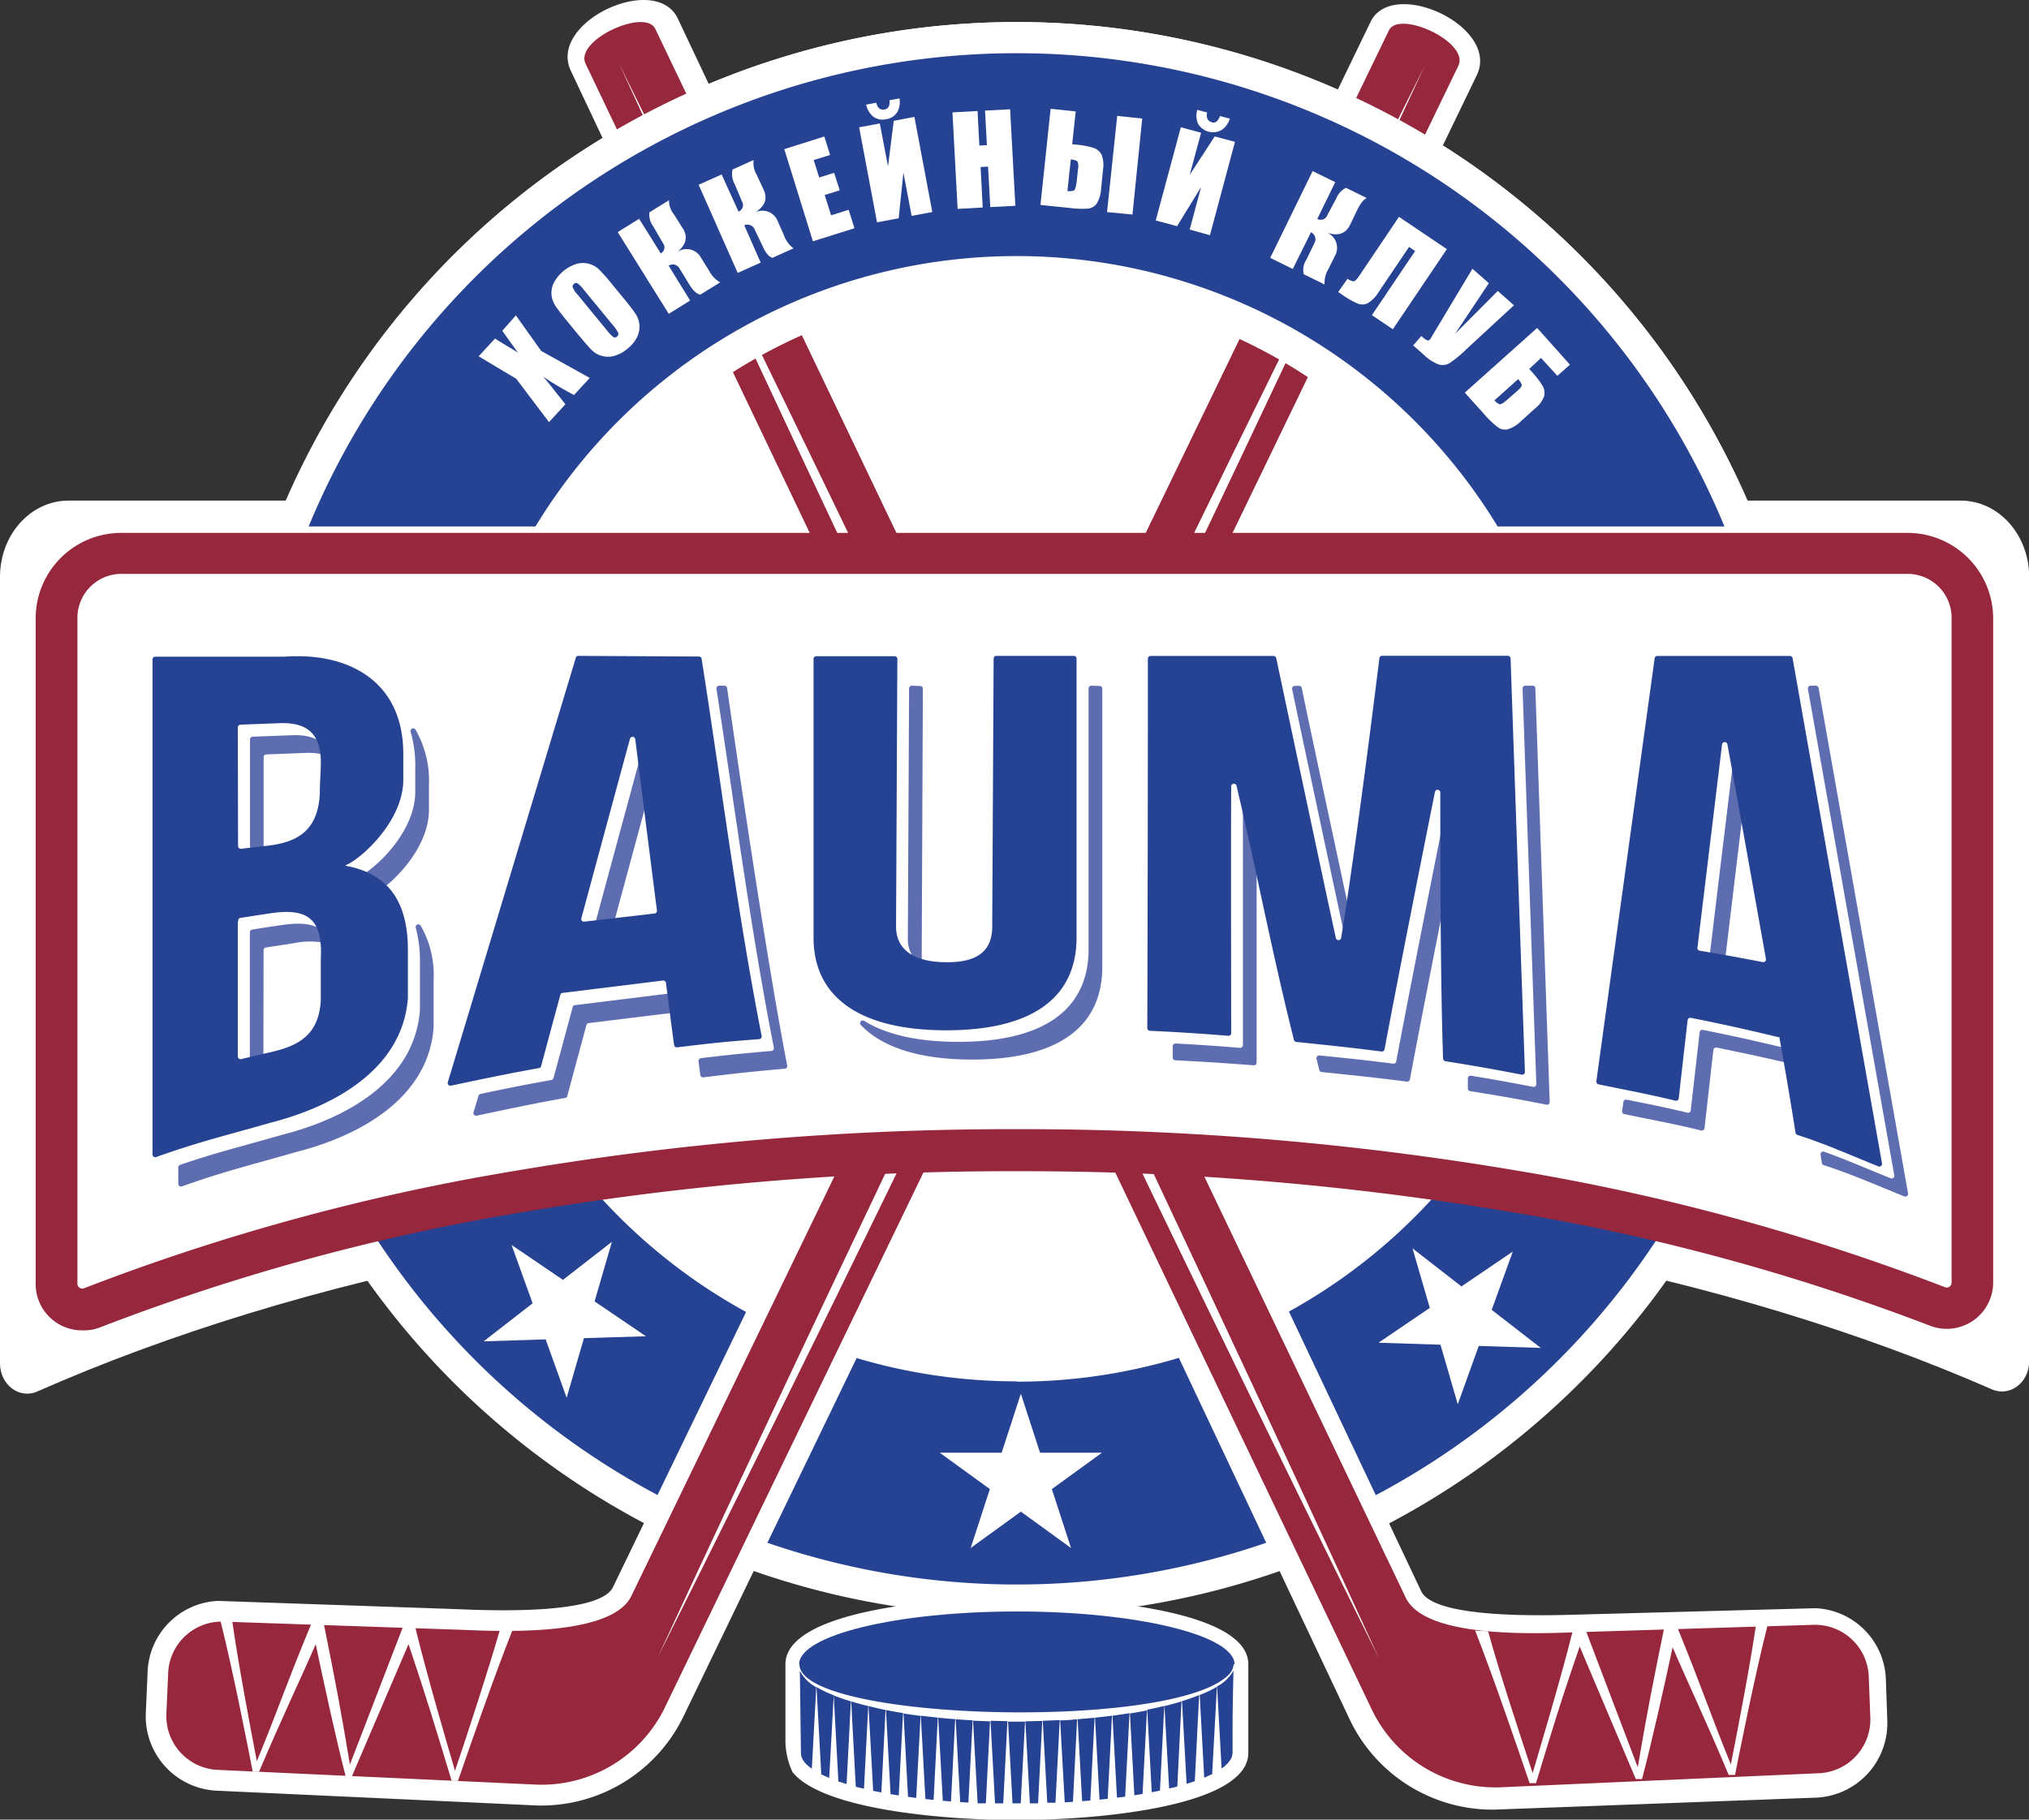 <?xml version="1.0" encoding="UTF-8"?> <svg xmlns="http://www.w3.org/2000/svg" viewBox="0 0 247.43 221.95"><rect x="0" y="0" width="247.43" height="221.95" fill="#333333" stroke="none"/><defs><style>.cls-1{fill:#fff;}.cls-2{fill:#264292;}.cls-3{fill:#97273c;}.cls-4{fill:#5e6db0;}</style></defs><title>Ресурс 630</title><g id="Слой_2" data-name="Слой 2"><g id="Слой_1-2" data-name="Слой 1"><circle class="cls-1" cx="119.46" cy="109.75" r="75.75"></circle><path class="cls-1" d="M124,2.69a97.19,97.19,0,1,0,97.19,97.19A97.18,97.18,0,0,0,124,2.69Zm0,161.73a64.54,64.54,0,1,1,64.55-64.54A64.55,64.55,0,0,1,124,164.42Z"></path><path class="cls-1" d="M124,147c45.37,0,86.9,8.46,118.92,22.47,2.18.95,4.53-.83,4.53-3.43V70.36c0-5.14-3.74-9.3-8.35-9.3H8.35C3.74,61.06,0,65.22,0,70.36V166.3c0,2.61,2.36,4.39,4.54,3.43C36.63,155.58,78.36,147,124,147Z"></path><path class="cls-2" d="M124,6.49a93.39,93.39,0,1,0,93.39,93.39A93.39,93.39,0,0,0,124,6.49Zm0,162a68.65,68.65,0,1,1,68.65-68.65A68.65,68.65,0,0,1,124,168.53Z"></path><path class="cls-1" d="M26.45,218.42l16.71.77h0l13,.6h0c9.74.45,9.22.44,9.81.44a19.27,19.27,0,0,0,17.44-11l40.93-84.72,40.17,85.05a19.29,19.29,0,0,0,17.36,11.17c.62,0,.14,0,9.81-.35h0l13-.49h0l16.71-.62a9.08,9.08,0,0,0,8.76-9.37l-.17-5a9,9,0,0,0-8.55-8.74v0l-29,.78h0c-3.72.1-17.54.57-19.13-2.87l-40.82-86.34,47.63-98.6c2.8-5.93-10.38-12-13-6.41l-42.61,88.1L82.67,2.29C80-3.43,66.85,2.66,69.59,8.59l46.75,99-41.59,86c-1.7,3.59-16.6,2.77-19.15,2.68h0l-29-1v0A9,9,0,0,0,18,203.92L17.78,209A9.08,9.08,0,0,0,26.45,218.42Z"></path><path class="cls-3" d="M169.36,3.73,77,194.65c-2.3,4.86-15.22,4.38-20.6,4.15l-29.09-1A6.55,6.55,0,0,0,20.51,204l-.22,5.05a6.56,6.56,0,0,0,6.27,6.83l38.67,1.79a16.7,16.7,0,0,0,15.92-9.55L177.85,8C179.2,5.12,170.58,1.15,169.36,3.73Z"></path><path class="cls-1" d="M31.59,216.11l-.77,0c-.39-2-2.32-12-3.93-18.39l1.43,0c.72,5.07,2.06,12.2,3,17.1,2.77-6.73,3.2-8.41,6.64-16.76l1.54.06c1.31,6.51,2.11,10.64,3.17,17.11l6.46-16.77,1.52.06c1.44,5.92,3.91,14.33,4.84,17.47,1.71-5.1,4-12.08,5.5-17.28l1.58-.07c-2.29,5.77-5.34,14.58-6.72,18.58l-.77,0c-2-6.58-3-9.95-5.26-16.68l-6.9,16.11-.77,0c-1.16-4.48-2.67-11.42-3.65-16.1C36.79,204.51,34.24,209.84,31.59,216.11Z"></path><path class="cls-1" d="M173.73,8.05c-28.41,56.74-68.18,139.37-93.51,194.07C106,150.69,145.8,68.33,173.73,8.05Z"></path><path class="cls-3" d="M79.92,3.54l91.5,191.32c2.27,4.87,15.2,4.44,20.57,4.24l29.09-.91a6.56,6.56,0,0,1,6.81,6.3l.19,5a6.56,6.56,0,0,1-6.3,6.8L183.1,218a16.71,16.71,0,0,1-15.88-9.62L71.4,7.75C70.07,4.88,78.71.94,79.92,3.54Z"></path><path class="cls-1" d="M124,2.69A97.21,97.21,0,0,0,33.2,65.08H69.62a64.52,64.52,0,0,1,108.69,0h36.42A97.21,97.21,0,0,0,124,2.69Z"></path><path class="cls-1" d="M210.81,216.5l.77,0c.4-2,2.37-12,4-18.38l-1.43,0c-.74,5.06-2.11,12.19-3.08,17.09-2.74-6.74-3.15-8.42-6.56-16.79l-1.55.05c-1.33,6.5-2.15,10.63-3.24,17.09l-6.38-16.79-1.52.05c-1.47,5.91-4,14.31-4.92,17.45-1.68-5.11-4-12.1-5.43-17.3l-1.58-.08c2.27,5.78,5.28,14.61,6.64,18.61l.78,0c2-6.57,3-9.93,5.33-16.66L199.48,217l.76,0c1.19-4.48,2.73-11.41,3.73-16.08C205.66,204.89,208.19,210.22,210.81,216.5Z"></path><path class="cls-1" d="M75.53,7.83c28.15,56.87,67.56,139.67,92.65,194.48C142.66,150.78,103.19,68.24,75.53,7.83Z"></path><path class="cls-1" d="M124,222c-9,0-23.68-1.28-27.36-5.85l-.18-.42a9.17,9.17,0,0,1-.68-3.47V203c0-6.41,17.74-8.12,28.22-8.12s28.23,1.71,28.23,8.12v10.82C152.19,220.24,134.45,222,124,222Z"></path><path class="cls-2" d="M124,196.56c-14.66,0-26.55,2.89-26.55,6.45v11h0c.39,3.48,12.12,6.27,26.54,6.27,14.67,0,26.56-2.89,26.56-6.45V203C150.52,199.45,138.63,196.56,124,196.56Z"></path><path class="cls-1" d="M150.59,203h-.15a2.12,2.12,0,0,1-.79,1.45c-7.35,6.7-52.16,5.42-52.16-1.45h-.15c0,.59-.14,10.77-.15,11.32l.07,0a3.69,3.69,0,0,0,1.69,2v.09h.14c8.73,5.48,40.82,5.56,49.74,0H149v-.09c1.45-1,1.73-1.77,1.76-2.46C150.71,210.2,150.7,206.88,150.59,203ZM99,215.74c-1.24-.88-1.33-1.5-1.33-2.05h0l-.13-9.89a4.86,4.86,0,0,0,2,2Zm2.12,1.12a11.86,11.86,0,0,1-1.08-.5h.11l-.58-10.58a15,15,0,0,0,2.1,1Zm2.12.75-1-.32-.57-10.49c.79.31,1.39.51,2.09.72Zm2.12.57-1-.24-.56-10.41c.69.21,1.38.4,2.08.57Zm2.12.45-1-.19-.57-10.33c.15,0,.85.22,2.08.46Zm2.12.37-1-.16-.56-10.26c.76.15,1.39.26,2.08.37Zm2.13.3-1-.13L110.18,209c.69.11,1.38.21,2.08.3Zm2.12.24-1-.1-.56-10.17c.7.09,1.37.16,2.07.23Zm2.12.19-1-.08-.56-10.14q1,.11,2.07.18Zm2.12.14-1-.06-.55-10.11c.6.05,1.16.09,2.07.13Zm2.13.09-1,0-.56-10.08,2.07.08Zm2.12,0-1,0-.55-10.07,2.06.05Zm2.13,0h-1L122.93,210H125Zm2.12,0-1,0-.55-10,2.06-.05Zm2.12-.07-1,0-.55-10,2.07-.08Zm2.13-.11-1,.06-.56-10c.94,0,1.49-.09,2.07-.13Zm2.12-.16-1,.08-.55-10q1-.08,2.07-.18Zm2.12-.21-1,.1-.55-10c.72-.07,1.38-.15,2.07-.24Zm2.13-.26-1,.12-.55-10c.7-.09,1.39-.19,2.08-.31Zm2.12-.33-1,.16L137.79,209c.72-.12,1.35-.23,2.08-.37Zm2.12-.41-1,.2-.55-10.07c1.15-.23,1.79-.39,2.08-.46Zm2.12-.5q-.48.13-1,.24L142,208.1c.7-.17,1.39-.36,2.08-.57Zm2.13-.64-1,.31-.56-10.09c.69-.21,1.3-.41,2.09-.73Zm2.12-.94h.11a11.66,11.66,0,0,1-1.08.5l-.55-10.08a15,15,0,0,0,2.1-1Zm2.34-1.88a3.58,3.58,0,0,1-1.19,1.26l-.55-10a5.2,5.2,0,0,0,2-1.93C150.16,213.87,150.47,213.79,150.14,214.48Z"></path><path class="cls-2" d="M124,6.49A93.4,93.4,0,0,0,37.64,64.21H65.3a68.67,68.67,0,0,1,117.33,0h27.66A93.4,93.4,0,0,0,124,6.49Z"></path><path class="cls-1" d="M124,140.29c42.84,0,82.05,7.16,112.29,19a3.12,3.12,0,0,0,4.27-2.91v-81a7.87,7.87,0,0,0-7.88-7.88H14.79a7.88,7.88,0,0,0-7.88,7.88v81.23a3.13,3.13,0,0,0,4.28,2.91C41.5,147.54,80.89,140.29,124,140.29Z"></path><path class="cls-3" d="M10,162.27a5.65,5.65,0,0,1-5.65-5.66V75.38A10.43,10.43,0,0,1,14.79,65H232.64a10.44,10.44,0,0,1,10.42,10.42v81a5.66,5.66,0,0,1-7.74,5.27,262.23,262.23,0,0,0-50.92-13.83,356.61,356.61,0,0,0-60.44-5,354.91,354.91,0,0,0-60.74,5.08,261.81,261.81,0,0,0-51.1,14A5.59,5.59,0,0,1,10,162.27ZM14.79,70a5.36,5.36,0,0,0-5.35,5.35v81.23a.57.57,0,0,0,.26.49.57.57,0,0,0,.56.06,266.35,266.35,0,0,1,52.1-14.24,360.82,360.82,0,0,1,61.6-5.16,361.5,361.5,0,0,1,61.3,5.1A267.76,267.76,0,0,1,237.17,157a.57.57,0,0,0,.56-.06.57.57,0,0,0,.26-.49v-81A5.36,5.36,0,0,0,232.64,70Z"></path><polygon class="cls-1" points="124.49 170 122.15 177.19 114.59 177.19 120.71 181.63 118.37 188.82 124.49 184.38 130.61 188.82 128.27 181.63 134.39 177.19 126.83 177.19 124.49 170"></polygon><polygon class="cls-1" points="74.62 151.47 72.51 158.74 78.77 162.99 71.21 163.22 69.1 170.49 66.54 163.37 58.98 163.61 64.95 158.97 62.39 151.86 68.65 156.11 74.62 151.47"></polygon><polygon class="cls-1" points="172.25 152.27 174.36 159.53 168.1 163.78 175.66 164.02 177.77 171.28 180.33 164.17 187.89 164.41 181.91 159.77 184.48 152.66 178.22 156.91 172.25 152.27"></polygon><path class="cls-1" d="M62.91,38.47,66,42.81l5.92,3.29L70,48.18a38.22,38.22,0,0,1-3.77-2.24c.49.56,1,1.18,1.51,1.85l1.21,1.52-2,2.18-4-5.29-4.58-2.74,2-2.17c.28.19.74.48,1.41.88.51.3,1,.58,1.38.85l-1.91-2.67Z"></path><path class="cls-1" d="M76,36.32c.75.91,1.26,1.58,1.53,2a2.84,2.84,0,0,1,.13,2.86,4.24,4.24,0,0,1-1.15,1.36,4.38,4.38,0,0,1-1.51.84,2.72,2.72,0,0,1-1.52.05,2.76,2.76,0,0,1-1.28-.69c-.35-.34-.91-1-1.68-1.91l-1.28-1.56c-.75-.92-1.26-1.58-1.53-2a2.91,2.91,0,0,1-.46-1.38,2.83,2.83,0,0,1,.33-1.48,4.82,4.82,0,0,1,2.65-2.2,2.84,2.84,0,0,1,2.8.64,23.51,23.51,0,0,1,1.69,1.92Zm-4.83-1a3.46,3.46,0,0,0-.74-.76.35.35,0,0,0-.43.06.43.43,0,0,0-.17.38,2.7,2.7,0,0,0,.6.93l3.49,4.25a6,6,0,0,0,.87.93.36.36,0,0,0,.45-.06.39.39,0,0,0,.14-.47,5.85,5.85,0,0,0-.77-1.08Z"></path><path class="cls-1" d="M75.33,28.31l2.61-1.62,2.64,4.22a.84.84,0,0,0,.25-1.28l-1.16-2a2.51,2.51,0,0,1-.49-1.72l2.41-1.49a2.59,2.59,0,0,0,.59,1.72l1.08,1.71c.65,1,.43,2-.65,2.87a2,2,0,0,1,2.87.71l1,1.6a3.33,3.33,0,0,0,1.35,1.41L85.4,35.94q-.65-.12-1.32-1.2l-1.22-2a1,1,0,0,0-.59-.46,1,1,0,0,0-.73.13l2.62,4.25-2.61,1.62Z"></path><path class="cls-1" d="M85.2,22.54,88,21.28l2.06,4.53a.85.85,0,0,0,.42-1.24l-.89-2.12a2.49,2.49,0,0,1-.26-1.77l2.58-1.17a2.71,2.71,0,0,0,.36,1.79l.85,1.84c.51,1.11.17,2-1,2.75A2,2,0,0,1,94.85,27l.76,1.72a3.28,3.28,0,0,0,1.16,1.57l-2.58,1.16c-.42-.13-.81-.58-1.16-1.36l-1-2.09a.92.92,0,0,0-.53-.53,1,1,0,0,0-.74,0l2,4.56-2.8,1.26Z"></path><path class="cls-1" d="M95.64,18.19l4.88-1.54.71,2.25-2,.62.67,2.13,1.82-.57.68,2.13-1.83.58.78,2.47,2.14-.67.71,2.25-5.07,1.59Z"></path><path class="cls-1" d="M113.69,25.86l-2.52.47-1-5.27-.58,5.56-2.64.5-2.18-11.59,2.52-.47,1,5.23.7-5.55,2.52-.48Zm-5.22-13.63,1.22-.23a2.54,2.54,0,0,1-.27,1.67,1.88,1.88,0,0,1-1.36.87,1.86,1.86,0,0,1-1.57-.32,2.52,2.52,0,0,1-.86-1.46l1.22-.23c.18.65.51.92,1,.83S108.54,12.89,108.47,12.23Z"></path><path class="cls-1" d="M123.18,13.33l.64,11.77-3.06.16-.27-4.94-.91.05.26,4.94-3.06.17-.63-11.77,3.06-.17.22,4.21.92-.05-.23-4.21Z"></path><path class="cls-1" d="M134.28,23a4,4,0,0,1-.54,1.84,1.52,1.52,0,0,1-1.11.61,11.55,11.55,0,0,1-2.22-.09L126.88,25l1.24-11.73,3.06.32-.43,4,.47.05a10.52,10.52,0,0,1,2.12.39,1.72,1.72,0,0,1,1,.85,3.64,3.64,0,0,1,.17,1.83Zm-3-.68.18-1.7a1.58,1.58,0,0,0-.06-.91c-.09-.12-.36-.21-.82-.27l-.41,3.85a1.51,1.51,0,0,0,.8-.06C131.1,23.16,131.2,22.86,131.26,22.34Zm6.82,3.85L135,25.87l1.24-11.73,3.05.32Z"></path><path class="cls-1" d="M147.55,28.69,145.08,28l1.39-5.18-2.93,4.77-2.6-.7L144,15.52l2.47.67-1.39,5.14,3.05-4.69,2.47.66Zm1.22-14.54,1.2.32a2.51,2.51,0,0,1-1,1.39,2.13,2.13,0,0,1-2.88-.78A2.54,2.54,0,0,1,146,13.4l1.2.32c-.12.66.06,1,.53,1.18S148.55,14.78,148.77,14.15Z"></path><path class="cls-1" d="M160.07,20.87l2.76,1.35-2.19,4.48a.86.86,0,0,0,1.23-.47l1.07-2a2.46,2.46,0,0,1,1.2-1.32l2.54,1.25c-.37.14-.75.61-1.15,1.41l-.88,1.83c-.53,1.1-1.45,1.42-2.77,1a2,2,0,0,1,.91,2.81L162,32.81a3.27,3.27,0,0,0-.47,1.89l-2.54-1.25a2.23,2.23,0,0,1,.31-1.76l1-2.06a1,1,0,0,0,.07-.75,1,1,0,0,0-.5-.55l-2.22,4.48-2.75-1.36Z"></path><path class="cls-1" d="M169.85,40.16l-2.55-1.72,5.27-7.82-.74-.5-3.73,5.53A3.9,3.9,0,0,1,166.76,37a1.5,1.5,0,0,1-1.26,0,10.87,10.87,0,0,1-1.91-1.11l-.4-.27L164.33,34a1.6,1.6,0,0,0,.72.32c.16,0,.4-.22.7-.67l4.85-7.2,5.84,3.94Z"></path><path class="cls-1" d="M184.62,37.24l-5.77,5.33a15.6,15.6,0,0,1-2,1.67,1.67,1.67,0,0,1-1.36.23,5.13,5.13,0,0,1-1.82-1.16l-1.34-1.18,1-1.15.14.12a1.59,1.59,0,0,0,.62.42.35.35,0,0,0,.31-.13l.52-.87,4.64-7.74,2,1.76-4.11,6.17,5.2-5.22Z"></path><path class="cls-1" d="M185.48,51.37a3.87,3.87,0,0,1-1.64,1,1.49,1.49,0,0,1-1.23-.29A11.55,11.55,0,0,1,181,50.53l-2.37-2.64L187.45,40l4,4.48-1.53,1.36-2-2.18L186.49,45l.31.35a10.85,10.85,0,0,1,1.31,1.71,1.7,1.7,0,0,1,.18,1.31,3.49,3.49,0,0,1-1.1,1.46Zm-1.78-2.53L185,47.71c.37-.33.56-.57.57-.71s-.13-.4-.43-.76l-2.89,2.59a1.48,1.48,0,0,0,.64.48C183,49.35,183.31,49.19,183.7,48.84Z"></path><path class="cls-4" d="M51.29,112.89a.33.33,0,0,0-.59.27,15.41,15.41,0,0,1,.51,4.13v5.91c-.63,8.6-8.92,13.2-16.77,15.21-5.25,1.5-8.12,2.18-12.47,3.67a.34.34,0,0,0-.23.32v2a.34.34,0,0,0,.44.31c5.23-1.86,8.12-2.52,13.93-4.19,7.85-2,16.15-6.61,16.77-15.21v-5.9A12,12,0,0,0,51.29,112.89Z"></path><path class="cls-4" d="M35.54,89.68l-4.73.18a.32.32,0,0,0-.32.33l0,14.48a.33.33,0,0,0,.37.33l1-.12a.33.33,0,0,0,.29-.33V92.35a.35.35,0,0,1,.32-.33l4.73-.18a7.23,7.23,0,0,1,2.45.27.33.33,0,0,0,.39-.47C39.32,90.21,37.85,89.59,35.54,89.68Z"></path><path class="cls-4" d="M50.64,93.57v3c0,4.58-4.19,8.74-6.33,10.07a.33.33,0,0,0,.1.6,9.8,9.8,0,0,1,2.27.83.35.35,0,0,0,.37,0c2.22-1.8,5.26-5.4,5.26-9.31v-3A12.54,12.54,0,0,0,50.67,89a.33.33,0,0,0-.6.26A14.43,14.43,0,0,1,50.64,93.57Z"></path><path class="cls-4" d="M32.14,115.9a.34.34,0,0,1,.28-.33l3.5-.54a9.4,9.4,0,0,1,3.77,0,.33.33,0,0,0,.39-.46c-.87-1.82-2.8-2.18-5.83-1.72-1.69.25-2,.29-3.5.54a.32.32,0,0,0-.28.32V130.3a.33.33,0,0,0,.4.32l1-.23a.33.33,0,0,0,.25-.33Z"></path><path class="cls-2" d="M42.18,105.61a0,0,0,0,1,0-.09c1.73-.67,7-5.28,7-10.42v-3c.08-9.14-6.87-12.57-14.47-12H18.93a.33.33,0,0,0-.33.33v60.39a.33.33,0,0,0,.44.31c5.23-1.86,8.12-2.52,13.93-4.18,7.85-2,16.14-6.61,16.77-15.21v-5.9C49.74,110.21,47.53,106.58,42.18,105.61ZM29,88.72a.34.34,0,0,1,.32-.33l4.73-.18c3.72-.14,5.26,1.55,5.06,5.51C39.07,95,39,95.57,39,96.81c-.23,4.44-2.63,5.93-6.42,6.35l-3.18.37a.34.34,0,0,1-.37-.33ZM39.12,117v5c-.22,4.09-2.54,5.48-5.79,6.26l-3.92.92a.33.33,0,0,1-.41-.32v-16c0-.73.12-.87.28-.89,1.51-.24,1.81-.29,3.5-.54C37.32,110.71,39.4,111.86,39.12,117Z"></path><path class="cls-4" d="M165,115.87c.07-.45.15-.92.22-1.4a.24.24,0,0,0,0-.12c-2-9.37-6-28-6.47-30.43a.32.32,0,0,0-.32-.26h-.54a.33.33,0,0,0-.32.4c1.47,7,5.53,26.11,6.78,31.83A.33.33,0,0,0,165,115.87Z"></path><path class="cls-4" d="M153.22,101.7c-.32-1.44-.66-2.9-1-4.39a.33.33,0,0,0-.65.07c0,7.32,0,27.19,0,30.1a.34.34,0,0,1-.36.33c-3.09-.25-5.06-.38-7.85-.53a.33.33,0,0,0-.35.33V129a.33.33,0,0,0,.32.33c3.77.19,5.87.33,9.55.61a.32.32,0,0,0,.36-.33c0-2.65,0-19.38,0-27.87A.2.2,0,0,0,153.22,101.7Z"></path><path class="cls-4" d="M176.42,98.07c-1.35,6.74-4.41,22.13-6.16,31.41a.32.32,0,0,1-.36.26c-3-.39-5.94-.7-9-1a.34.34,0,0,0-.36.41c.12.45.23.91.34,1.36a.33.33,0,0,0,.29.25c3.58.37,6.9.71,10.39,1.17a.34.34,0,0,0,.37-.26c1.38-7.36,3.59-18.57,5.12-26.25a.15.15,0,0,0,0-.07c0-2.84,0-5.34,0-7.2A.33.33,0,0,0,176.42,98.07Z"></path><path class="cls-4" d="M187,83.64H186a.34.34,0,0,0-.33.34l1.68,48.26a.34.34,0,0,1-.4.33c-3-.58-4.86-.92-7.57-1.36a.32.32,0,0,0-.38.33c0,.43,0,.84,0,1.24a.32.32,0,0,0,.28.31c3.74.6,5.73.95,9.3,1.65a.33.33,0,0,0,.4-.34q-.88-25.22-1.75-50.44A.34.34,0,0,0,187,83.64Z"></path><path class="cls-2" d="M168.21,80.32c-.33,2.65-2.84,22.94-4.66,34.08a.33.33,0,0,1-.65,0c-1.45-6.63-6.67-31.31-7.27-34.13a.33.33,0,0,0-.32-.26l-15,0a.33.33,0,0,0-.33.33q0,22.53-.07,45.06a.34.34,0,0,0,.32.33c3.77.18,5.87.32,9.55.61a.33.33,0,0,0,.36-.33c0-2.91-.05-22.78,0-30.1a.33.33,0,0,1,.65-.07c2.53,10.76,4.26,20.06,7,31a.36.36,0,0,0,.29.25c3.58.37,6.9.71,10.39,1.17a.35.35,0,0,0,.37-.27c1.74-9.28,4.8-24.67,6.15-31.41a.33.33,0,0,1,.65.07c0,6.94,0,22.87.34,32.47a.34.34,0,0,0,.28.32c3.74.6,5.73.95,9.3,1.64a.34.34,0,0,0,.4-.33q-.88-25.23-1.75-50.44a.34.34,0,0,0-.33-.32l-15.3,0A.33.33,0,0,0,168.21,80.32Z"></path><path class="cls-4" d="M208.71,117.4l1.24.21a.32.32,0,0,0,.39-.28l2.5-20.81a.17.17,0,0,0,0-.1c-.3-1.66-.56-3.1-.76-4.19a.33.33,0,0,0-.65,0l-3,24.79A.33.33,0,0,0,208.71,117.4Z"></path><path class="cls-4" d="M218.42,127.83V128c-4.23-1-6.45-1.51-10.76-2.38a.32.32,0,0,0-.39.28c-.43,3.78-.67,5.83-1.09,9.54a.32.32,0,0,1-.4.28c-2.72-.66-4.86-1.07-7.42-1.59a.32.32,0,0,0-.39.28l-.16,1.11a.33.33,0,0,0,.26.37c3.52.74,6,1.17,9.38,2a.34.34,0,0,0,.41-.28c.42-3.72.65-5.76,1.08-9.54a.34.34,0,0,1,.4-.29c3.64.74,5.8,1.21,8.95,1.95a.33.33,0,0,0,.4-.38C218.6,128.87,218.51,128.37,218.42,127.83Z"></path><path class="cls-4" d="M221.41,83.64h-.61a.33.33,0,0,0-.33.39L231,143.35a.33.33,0,0,1-.44.37c-2.75-1.1-5.36-2.26-8.12-3.24a.33.33,0,0,0-.43.37c.05.31.1.62.16,1a.33.33,0,0,0,.22.27c3.42,1.09,6.53,2.49,9.84,3.81a.33.33,0,0,0,.45-.36l-10.9-61.6A.34.34,0,0,0,221.41,83.64Z"></path><path class="cls-2" d="M229.5,141.88l-10.9-61.6a.33.33,0,0,0-.33-.27H202.1a.32.32,0,0,0-.32.28l-7.11,51.6a.34.34,0,0,0,.26.37c3.52.74,6,1.17,9.38,2a.35.35,0,0,0,.41-.29c.41-3.71.65-5.76,1.08-9.54a.33.33,0,0,1,.4-.28c4.3.87,6.52,1.36,10.76,2.38v-.17c.84,4.7,1.25,7.1,2,11.81a.33.33,0,0,0,.22.26c3.42,1.09,6.52,2.49,9.84,3.82A.33.33,0,0,0,229.5,141.88ZM207,115.57l3-24.78a.33.33,0,0,1,.65,0c1.11,6,4.15,23.11,4.7,26.18a.33.33,0,0,1-.39.38c-3.08-.59-4.45-.84-7.68-1.39A.32.32,0,0,1,207,115.57Z"></path><path class="cls-4" d="M133.08,83.64a.33.33,0,0,0-.33.33v31.8c0,7.2-5.22,11.31-15.88,11.31-4.93,0-8.76-.88-11.45-2.54a.33.33,0,0,0-.41.52c2.62,2.71,7.16,4.18,13.53,4.18,10.66,0,15.88-4.11,15.88-11.3V84a.33.33,0,0,0-.33-.33Z"></path><path class="cls-4" d="M111.19,83.64a.33.33,0,0,0-.33.33l-.15,30.47a3.8,3.8,0,0,0,1.13,2.87.33.33,0,0,0,.56-.27c0-.14,0-.29,0-.44L112.54,84a.33.33,0,0,0-.33-.33Z"></path><path class="cls-2" d="M121,113c0,3.21-2.07,4.37-5.53,4.37s-6.2-1.16-6.2-4.37l.16-32.63a.33.33,0,0,0-.33-.33H99.54a.33.33,0,0,0-.33.33v34c0,7.19,5.53,11.3,16.19,11.3s15.88-4.11,15.88-11.3v-34A.33.33,0,0,0,131,80h-9.5a.33.33,0,0,0-.33.33Z"></path><path class="cls-4" d="M72.71,113.94l1.63-.2a.31.31,0,0,0,.27-.24c1.85-6.83,3.71-13.73,4.81-17.76a.29.29,0,0,0,0-.13c-.2-1.57-.37-2.93-.49-4a.33.33,0,0,0-.65,0c-1,3.68-3.57,13.13-5.94,21.93A.33.33,0,0,0,72.71,113.94Z"></path><path class="cls-4" d="M88.36,83.64H87.7a.33.33,0,0,0-.33.38c2.26,14.62,4.15,29.25,7,43.77a.34.34,0,0,1-.3.4c-3.69.32-5.44.5-8.6.88a.35.35,0,0,0-.29.38c.1.76.18,1.33.22,1.67a.34.34,0,0,0,.37.29c4.1-.5,5.78-.69,10-1.06A.33.33,0,0,0,96,130c-2.85-14.72-6.88-42.91-7.32-46A.34.34,0,0,0,88.36,83.64Z"></path><path class="cls-4" d="M82.35,121.09,70.12,122.6a.31.31,0,0,0-.28.24c-1.21,4.46-2.11,7.81-2.34,8.65a.34.34,0,0,1-.26.24c-2.94.52-5.8,1.1-8.64,1.7a.34.34,0,0,0-.25.23l-.6,2a.33.33,0,0,0,.39.42c3.56-.75,7.1-1.51,10.78-2.16a.33.33,0,0,0,.26-.24c.22-.83,1.13-4.18,2.33-8.64a.33.33,0,0,1,.28-.25l10.86-1.33a.34.34,0,0,0,.29-.37c-.07-.54-.14-1.1-.22-1.68A.34.34,0,0,0,82.35,121.09Z"></path><path class="cls-2" d="M70.21,80.26,54.61,132a.33.33,0,0,0,.39.42c3.56-.75,7.1-1.5,10.78-2.15A.35.35,0,0,0,66,130c.22-.84,1.12-4.19,2.33-8.65a.31.31,0,0,1,.28-.24l12.23-1.51a.34.34,0,0,1,.37.29c.49,3.76.85,6.61,1,7.58a.33.33,0,0,0,.37.28c4.1-.5,5.78-.68,10-1a.33.33,0,0,0,.3-.39c-3-15.28-4.9-30.67-7.32-46a.33.33,0,0,0-.33-.28L70.53,80A.32.32,0,0,0,70.21,80.26Zm.67,31.8c2.38-8.8,4.93-18.25,5.94-21.93a.33.33,0,0,1,.65.05c.5,4,1.61,12.81,2.64,20.87a.32.32,0,0,1-.28.37l-8.59,1A.33.33,0,0,1,70.88,112.06Z"></path></g></g></svg> 